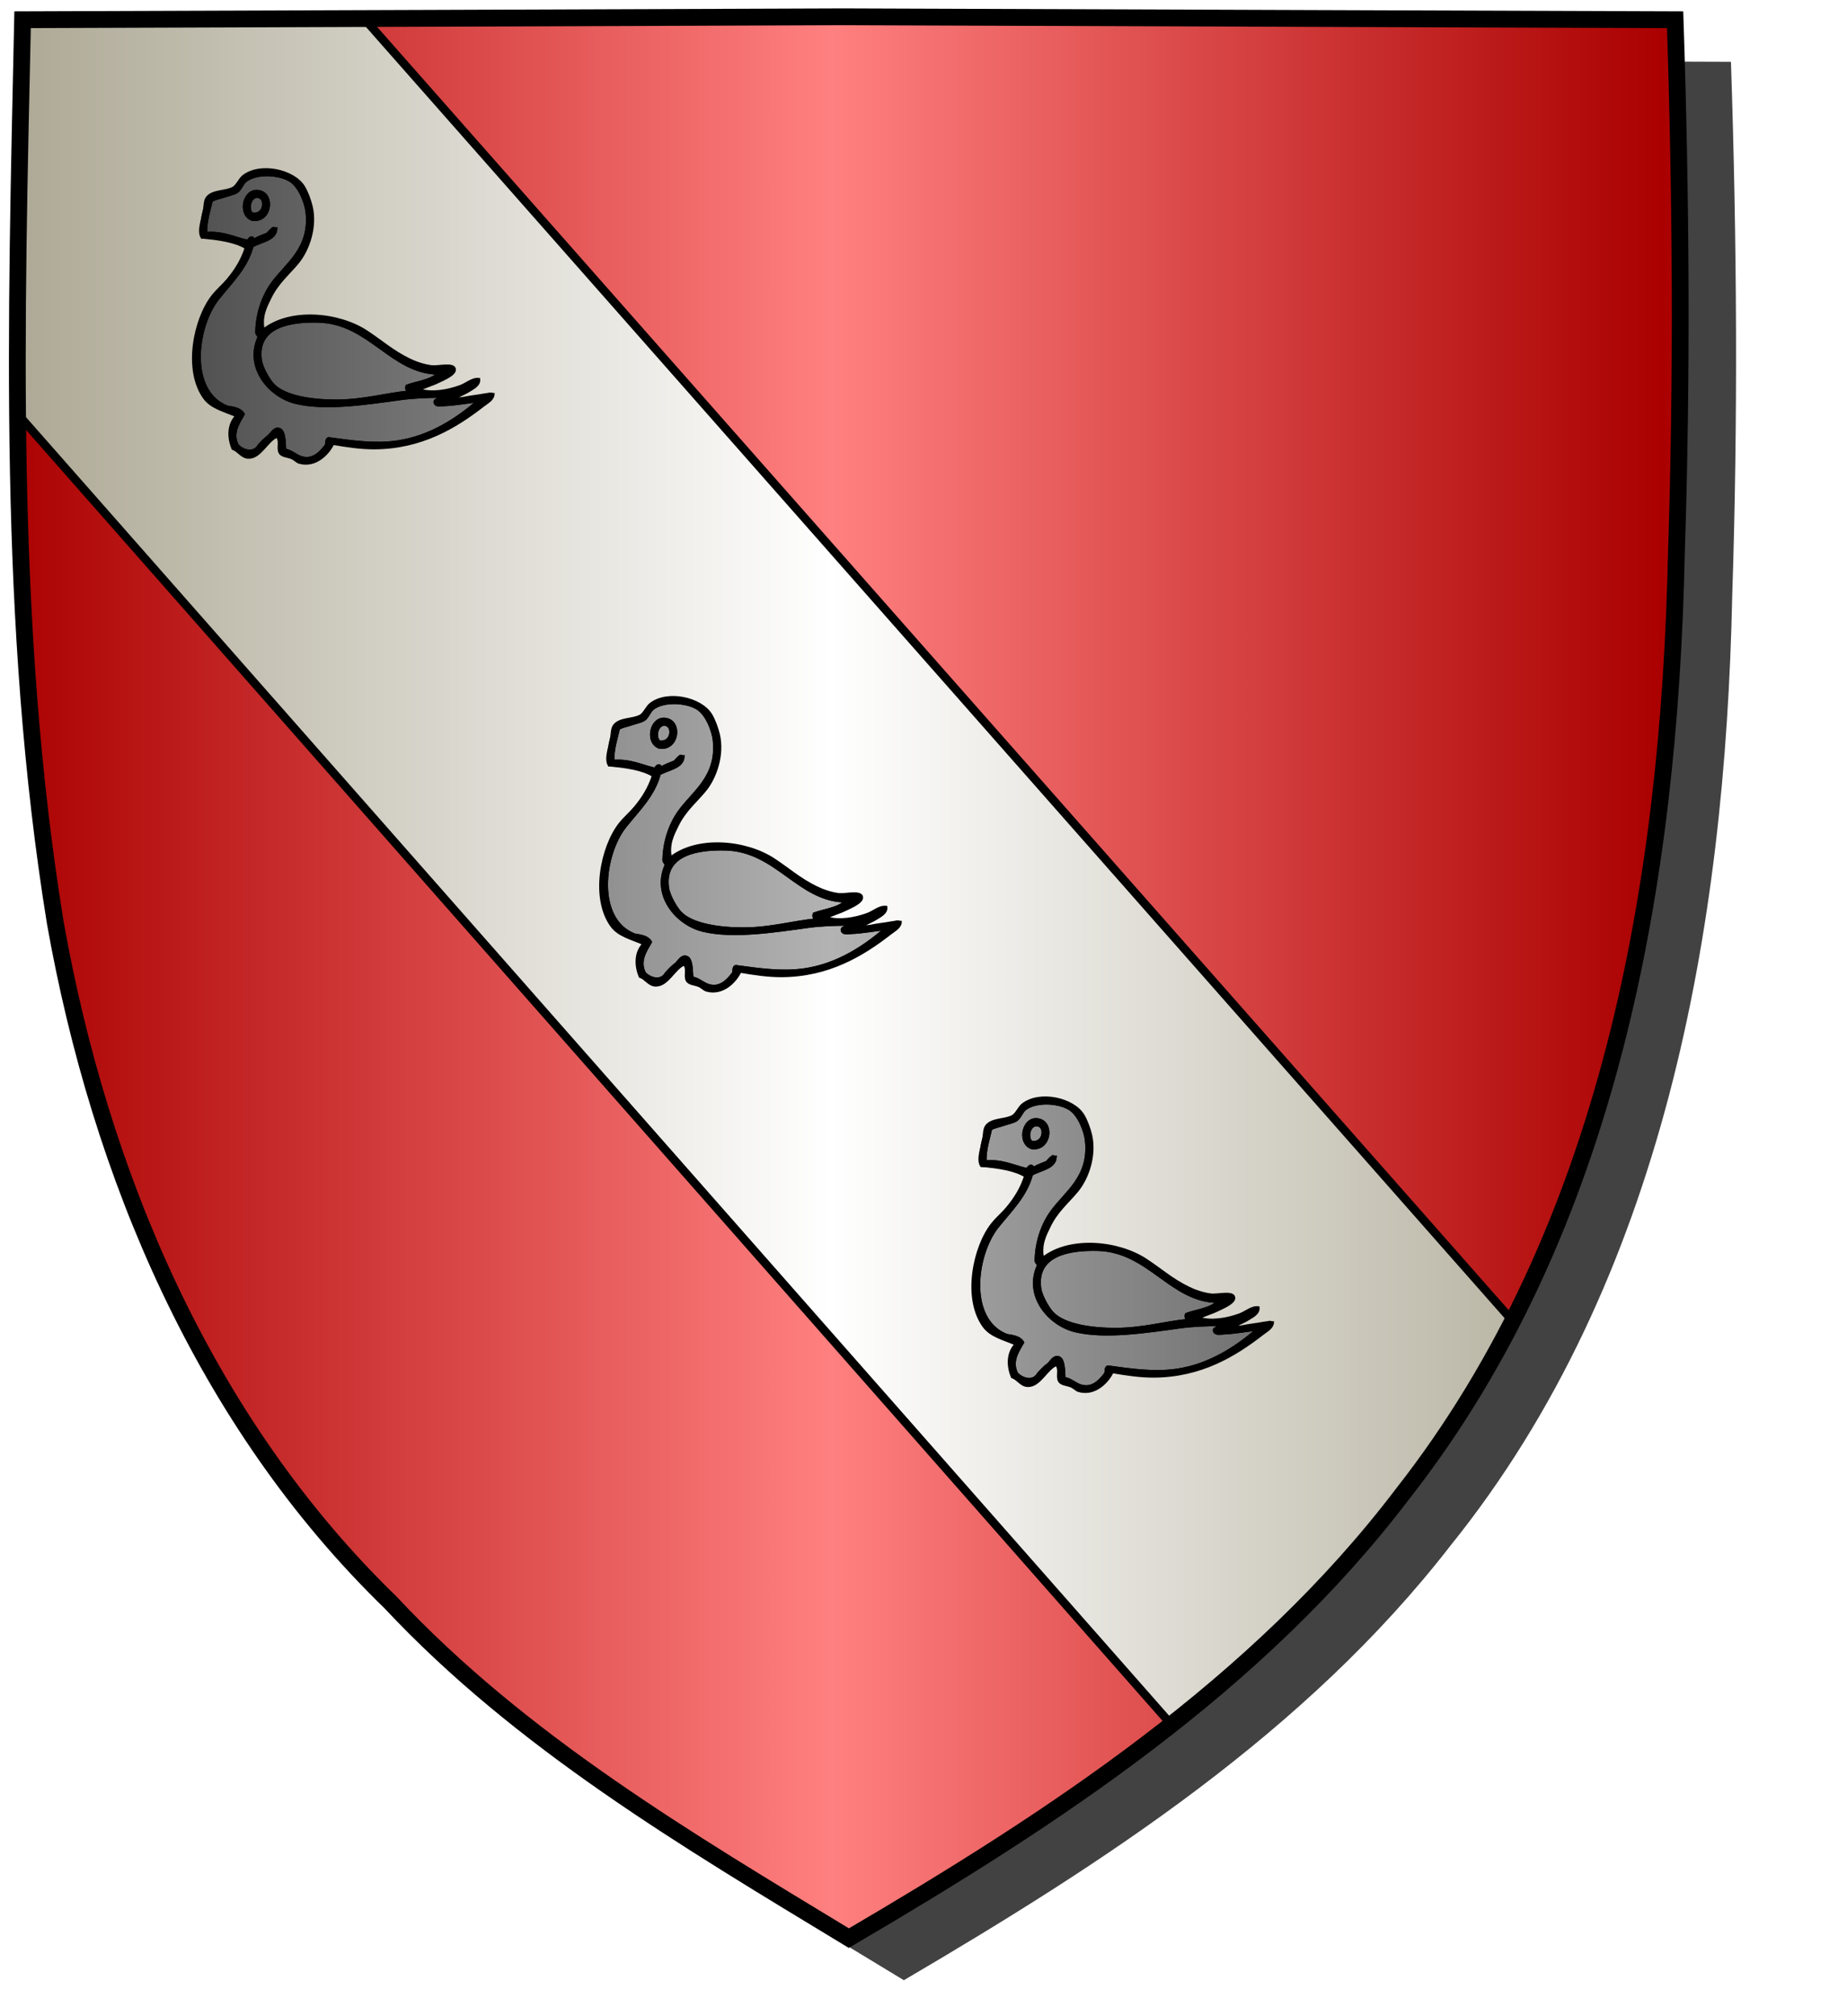 <?xml version="1.0" encoding="UTF-8" standalone="no"?><svg xmlns="http://www.w3.org/2000/svg" xmlns:cc="http://creativecommons.org/ns#" xmlns:dc="http://purl.org/dc/elements/1.1/" xmlns:inkscape="http://www.inkscape.org/namespaces/inkscape" xmlns:rdf="http://www.w3.org/1999/02/22-rdf-syntax-ns#" xmlns:sodipodi="http://sodipodi.sourceforge.net/DTD/sodipodi-0.dtd" xmlns:svg="http://www.w3.org/2000/svg" height="720" id="svg2" inkscape:export-filename="ecu_francais_ancien.svg" inkscape:export-xdpi="144" inkscape:export-ydpi="144" inkscape:output_extension="org.inkscape.output.svg.inkscape" inkscape:version="1.0.2-2 (e86c870879, 2021-01-15)" sodipodi:docname="ecu_francais_ancien.svg" sodipodi:version="0.32" version="1.0" width="660">
  <sodipodi:namedview bordercolor="#666666" borderopacity="1.0" gridtolerance="10.0" guidetolerance="10.0" height="680px" id="base" inkscape:current-layer="layer1" inkscape:cx="396.46229" inkscape:cy="478.04383" inkscape:document-rotation="0" inkscape:pageopacity="0.0" inkscape:pageshadow="2" inkscape:window-height="1009" inkscape:window-maximized="1" inkscape:window-width="1920" inkscape:window-x="-8" inkscape:window-y="-8" inkscape:zoom="0.44547727" objecttolerance="10.0" pagecolor="#ffffff" showgrid="false"/>
  
  <g id="layer5" style="display:inline"><path d="M 301.239,6.004 C 203.544,6.380 105.788,6.695 8.069,7.048 C 5.761,114.502 2.462,222.997 19.746,329.451 C 35.733,419.429 73.064,507.742 139.474,572.164 C 186.117,622.007 245.447,657.038 303.324,692.122 C 375.128,649.934 446.745,603.655 498.391,537.006 C 574.740,442.231 596.523,316.491 599.027,197.913 C 601.125,134.313 600.692,70.642 598.580,7.048 C 499.470,6.700 400.325,6.351 301.239,6.004 z" id="path856" style="display:inline;overflow:visible;visibility:visible;opacity:1;fill:#424242;fill-opacity:1;fill-rule:evenodd;stroke:none;stroke-width:1.5;stroke-linecap:round;stroke-linejoin:round;stroke-miterlimit:4;stroke-dasharray:none;stroke-dashoffset:0;stroke-opacity:1;marker:none;marker-start:none;marker-mid:none;marker-end:none;filter:url(#filter3467)" transform="matrix(1.001,0,0,1,19.356,15.028)"/></g><g id="layer3" inkscape:groupmode="layer" inkscape:label="Fond écu" style="display:inline"><path d="M 301.239,6.004 C 203.544,6.380 105.788,6.695 8.069,7.048 C 5.761,114.502 2.462,222.997 19.746,329.451 C 35.733,419.429 73.064,507.742 139.474,572.164 C 186.117,622.007 245.447,657.038 303.324,692.122 C 375.128,649.934 446.745,603.655 498.391,537.006 C 574.740,442.231 596.523,316.491 599.027,197.913 C 601.125,134.313 600.692,70.642 598.580,7.048 C 499.470,6.700 400.325,6.351 301.239,6.004 z" id="path856" style="fill:url(#linearGradientgueules);stroke:black;stroke-width:3.000"/></g>
  <g clip-path="url(#clip1)" id="layer4" inkscape:groupmode="layer" inkscape:label="Meubles" sodipodi:insensitive="true" style="fill:#ffffff"><g desc="partition" id="bande" label="partition"><path d="M 1.000,141.830 L 520.000,731.000 L 599.000,731.000 L 599.000,538.000 L 125.158,1.000 L 1.000,1.000 L 1.000,141.830 z" id="" style="fill:url(#linearGradientargent);stroke:black;stroke-width:3.000"/></g><g desc="merlette" id="merlette b" label="oiseaux"><g id=""><path d="M 95.654,83.522 C 94.082,84.123 92.525,84.739 91.111,85.497 C 90.553,86.031 90.567,84.881 89.926,84.904 C 89.093,84.994 89.016,85.838 88.346,86.089 C 83.353,84.917 79.736,82.879 73.532,83.324 C 73.475,78.480 74.775,75.269 75.507,71.671 C 76.969,70.823 78.548,70.628 80.050,70.091 C 81.466,69.583 83.413,69.245 84.593,68.510 C 85.915,67.687 86.530,65.526 87.753,64.560 C 91.424,61.662 99.267,61.873 103.554,64.362 C 107.000,66.363 109.294,72.286 109.678,75.819 C 111.101,88.933 102.303,94.244 97.234,101.298 C 93.949,105.870 91.800,112.051 91.703,118.680 C 91.728,119.511 92.469,119.627 92.493,120.458 C 87.628,131.218 96.390,141.520 105.727,143.765 C 116.318,146.312 130.689,144.117 143.256,142.382 C 147.485,141.798 152.967,141.550 157.477,141.592 C 157.803,142.698 154.772,142.506 155.502,143.962 C 155.990,145.049 157.727,144.606 158.860,144.555 C 162.979,144.368 167.182,143.552 170.908,143.172 C 163.673,149.439 153.891,156.074 141.873,157.789 C 133.780,158.943 125.620,157.713 117.381,156.604 C 116.578,156.855 116.779,158.108 116.591,158.974 C 114.538,161.728 111.681,164.731 107.505,163.319 C 105.476,162.633 103.801,160.867 101.777,160.751 C 101.581,158.150 101.750,153.660 99.604,153.246 C 97.709,152.880 96.928,155.365 95.456,156.209 C 94.386,157.114 93.399,158.101 92.493,159.171 C 90.709,162.245 86.767,161.128 84.790,158.974 C 82.553,154.445 85.449,150.641 86.963,147.913 C 86.006,146.104 83.623,145.722 81.235,145.345 C 67.056,139.851 69.949,116.579 77.877,106.631 C 82.566,100.748 88.110,95.516 90.123,87.867 C 93.119,86.111 98.387,85.612 98.617,81.744 C 98.141,81.825 98.187,81.383 97.629,81.547 C 96.888,82.122 96.230,82.781 95.654,83.522 M 93.086,68.510 C 87.329,66.696 84.945,76.447 90.123,78.386 C 96.516,79.301 97.980,70.053 93.086,68.510 z" id="" style="fill:url(#linearGradientsable);stroke:black;stroke-width:1.000"/><path d="M 90.123,76.411 C 88.152,74.923 89.195,69.501 92.493,70.288 C 95.316,70.962 94.672,77.098 90.123,76.411 z" id="" style="fill:url(#linearGradientsable);stroke:black;stroke-width:1.000"/><path d="M 156.687,133.296 C 154.524,135.964 148.575,136.614 145.428,137.839 C 144.944,138.967 145.854,139.363 145.626,140.012 C 137.494,140.863 129.792,143.127 120.344,143.172 C 111.825,143.214 101.828,141.839 97.629,137.444 C 96.027,135.768 93.481,131.426 93.086,128.556 C 91.391,116.241 104.158,114.464 113.825,114.730 C 132.121,115.232 139.861,133.111 156.687,133.296 z" id="" style="fill:url(#linearGradientsable);stroke:black;stroke-width:1.000"/><path d="M 94.074,117.890 C 103.709,110.209 121.075,111.913 131.010,118.483 C 136.610,122.186 140.060,125.393 146.021,128.358 C 148.358,129.521 151.423,130.597 154.317,130.926 C 156.558,131.182 162.183,129.651 162.415,131.914 C 162.602,133.735 158.136,135.545 156.687,136.259 C 154.080,137.545 151.397,138.162 149.774,139.222 C 154.378,140.666 159.996,139.611 164.390,138.037 C 166.762,137.188 168.773,135.179 171.106,135.469 C 171.293,137.576 168.916,138.627 167.353,139.617 C 165.637,140.703 163.527,141.325 162.217,142.580 C 164.379,142.645 166.807,141.869 169.328,141.592 C 171.895,141.310 174.344,140.583 176.241,140.802 C 176.120,142.650 174.016,143.715 172.686,144.752 C 162.852,152.422 150.572,159.899 133.775,159.961 C 128.827,159.980 123.910,159.218 118.961,158.381 C 117.296,161.986 112.628,166.772 106.912,165.097 C 106.149,164.873 105.255,163.903 104.345,163.517 C 102.703,162.820 100.630,162.873 99.999,161.542 C 99.174,159.799 100.464,157.401 99.012,155.813 C 95.438,157.104 93.058,163.475 88.741,163.319 C 86.365,163.233 85.330,160.954 83.210,160.159 C 81.416,155.846 81.778,151.278 84.593,148.505 C 80.218,146.616 75.653,145.583 73.137,142.185 C 65.759,132.222 69.572,113.834 76.099,105.644 C 77.724,103.606 79.797,101.884 81.432,99.916 C 84.173,96.618 86.430,93.139 87.951,88.460 C 84.133,86.122 78.345,85.257 72.149,84.707 C 70.795,82.346 72.478,78.206 72.939,75.621 C 73.320,73.486 73.130,71.667 74.124,70.486 C 76.184,68.037 80.712,68.652 83.408,67.128 C 84.731,66.379 85.729,63.944 86.963,62.980 C 93.047,58.228 104.939,60.952 108.492,66.733 C 109.646,68.609 110.739,71.600 111.258,73.843 C 112.918,81.024 110.196,89.147 106.320,93.793 C 102.728,98.097 99.062,101.018 96.444,106.434 C 94.941,109.544 93.124,112.870 94.074,117.890 M 96.246,106.236 C 97.098,104.530 98.122,102.927 99.209,101.496 C 101.431,98.572 104.360,96.160 106.517,93.398 C 111.848,86.572 113.064,74.492 108.295,66.733 C 104.838,61.109 93.010,58.454 86.963,63.177 C 85.694,64.168 84.815,66.553 83.408,67.325 C 82.099,68.043 80.098,68.223 78.667,68.708 C 77.153,69.221 75.711,69.624 74.322,70.486 C 73.148,74.453 71.226,80.367 72.347,84.707 C 78.663,84.909 84.149,85.940 88.148,88.460 C 86.627,93.141 84.368,96.622 81.630,99.916 C 79.992,101.886 77.924,103.603 76.297,105.644 C 69.770,113.834 65.955,132.221 73.334,142.185 C 75.857,145.592 80.633,146.387 84.790,148.505 C 81.975,151.278 81.614,155.846 83.408,160.159 C 85.558,160.854 86.412,163.037 88.741,163.122 C 93.054,163.278 95.448,156.901 99.012,155.616 C 100.290,156.708 99.797,159.571 100.197,161.542 C 101.106,162.850 102.892,162.702 104.345,163.319 C 105.256,163.706 106.034,164.642 106.912,164.899 C 112.906,166.656 116.602,162.146 118.961,158.184 C 123.909,159.020 128.832,159.782 133.775,159.764 C 149.957,159.704 162.086,152.542 171.896,145.147 C 173.381,144.028 175.680,142.561 176.044,141.000 C 175.184,140.229 174.119,141.154 173.081,141.395 C 169.300,142.271 164.876,142.434 162.020,142.580 C 163.199,141.164 165.458,140.665 167.155,139.617 C 168.724,138.649 170.892,137.512 170.908,135.667 C 168.690,135.471 166.744,137.391 164.390,138.234 C 159.943,139.827 153.994,141.024 149.576,139.222 C 152.159,137.576 155.282,136.929 158.267,135.272 C 159.520,134.576 162.579,133.194 162.217,131.716 C 161.841,130.178 156.203,131.339 154.317,131.124 C 151.397,130.791 148.347,129.713 146.021,128.556 C 140.062,125.592 136.613,122.386 131.010,118.680 C 121.075,112.111 103.723,110.407 94.074,118.088 C 92.800,113.266 94.685,109.367 96.246,106.236 z" id="" style="fill:#000000;stroke:black;stroke-width:1.000"/><path d="M 95.654,83.522 C 96.230,82.781 96.888,82.122 97.629,81.547 C 97.053,82.288 96.395,82.946 95.654,83.522 z" id="" style="fill:#000000;stroke:black;stroke-width:1.000"/><path d="M 92.493,159.171 C 93.399,158.101 94.386,157.114 95.456,156.209 C 94.551,157.279 93.563,158.266 92.493,159.171 z" id="" style="fill:#000000;stroke:black;stroke-width:1.000"/><path d="M 90.123,78.386 C 84.945,76.447 87.329,66.696 93.086,68.510 C 97.980,70.053 96.516,79.301 90.123,78.386 M 92.493,70.288 C 89.195,69.501 88.152,74.923 90.123,76.411 C 94.672,77.098 95.316,70.962 92.493,70.288 z" id="" style="fill:#000000;stroke:black;stroke-width:1.000"/><path d="M 94.074,118.088 C 103.723,110.407 121.075,112.111 131.010,118.680 C 136.613,122.386 140.062,125.592 146.021,128.556 C 148.347,129.713 151.397,130.791 154.317,131.124 C 156.203,131.339 161.841,130.178 162.217,131.716 C 162.579,133.194 159.520,134.576 158.267,135.272 C 155.282,136.929 152.159,137.576 149.576,139.222 C 153.994,141.024 159.943,139.827 164.390,138.234 C 166.744,137.391 168.690,135.471 170.908,135.667 C 170.892,137.512 168.724,138.649 167.155,139.617 C 165.458,140.665 163.199,141.164 162.020,142.580 C 164.876,142.434 169.300,142.271 173.081,141.395 C 174.119,141.154 175.184,140.229 176.044,141.000 C 175.680,142.561 173.381,144.028 171.896,145.147 C 162.086,152.542 149.957,159.704 133.775,159.764 C 128.832,159.782 123.909,159.020 118.961,158.184 C 116.602,162.146 112.906,166.656 106.912,164.899 C 106.034,164.642 105.256,163.706 104.345,163.319 C 102.892,162.702 101.106,162.850 100.197,161.542 C 99.797,159.571 100.290,156.708 99.012,155.616 C 95.448,156.901 93.054,163.278 88.741,163.122 C 86.412,163.037 85.558,160.854 83.408,160.159 C 81.614,155.846 81.975,151.278 84.790,148.505 C 80.633,146.387 75.857,145.592 73.334,142.185 C 65.955,132.221 69.770,113.834 76.297,105.644 C 77.924,103.603 79.992,101.886 81.630,99.916 C 84.368,96.622 86.627,93.141 88.148,88.460 C 84.149,85.940 78.663,84.909 72.347,84.707 C 71.226,80.367 73.148,74.453 74.322,70.486 C 75.711,69.624 77.153,69.221 78.667,68.708 C 80.098,68.223 82.099,68.043 83.408,67.325 C 84.815,66.553 85.694,64.168 86.963,63.177 C 93.010,58.454 104.838,61.109 108.295,66.733 C 113.064,74.492 111.848,86.572 106.517,93.398 C 104.360,96.160 101.431,98.572 99.209,101.496 C 98.122,102.927 97.098,104.530 96.246,106.236 C 94.685,109.367 92.800,113.266 94.074,118.088 M 95.456,156.209 C 96.928,155.365 97.709,152.880 99.604,153.246 C 101.750,153.660 101.581,158.150 101.777,160.751 C 103.801,160.867 105.476,162.633 107.505,163.319 C 111.681,164.731 114.538,161.728 116.591,158.974 C 116.779,158.108 116.578,156.855 117.381,156.604 C 125.620,157.713 133.780,158.943 141.873,157.789 C 153.891,156.074 163.673,149.439 170.908,143.172 C 167.182,143.552 162.979,144.368 158.860,144.555 C 157.727,144.606 155.990,145.049 155.502,143.962 C 154.772,142.506 157.803,142.698 157.477,141.592 C 152.967,141.550 147.485,141.798 143.256,142.382 C 130.689,144.117 116.318,146.312 105.727,143.765 C 96.390,141.520 87.628,131.218 92.493,120.458 C 92.469,119.627 91.728,119.511 91.703,118.680 C 91.800,112.051 93.949,105.870 97.234,101.298 C 102.303,94.244 111.101,88.933 109.678,75.819 C 109.294,72.286 107.000,66.363 103.554,64.362 C 99.267,61.873 91.424,61.662 87.753,64.560 C 86.530,65.526 85.915,67.687 84.593,68.510 C 83.413,69.245 81.466,69.583 80.050,70.091 C 78.548,70.628 76.969,70.823 75.507,71.671 C 74.775,75.269 73.475,78.480 73.532,83.324 C 79.736,82.879 83.353,84.917 88.346,86.089 C 89.016,85.838 89.093,84.994 89.926,84.904 C 90.567,84.881 90.553,86.031 91.111,85.497 C 92.525,84.739 94.082,84.123 95.654,83.522 C 96.395,82.946 97.053,82.288 97.629,81.547 C 98.187,81.383 98.141,81.825 98.617,81.744 C 98.387,85.612 93.119,86.111 90.123,87.867 C 88.110,95.516 82.566,100.748 77.877,106.631 C 69.949,116.579 67.056,139.851 81.235,145.345 C 83.623,145.722 86.006,146.104 86.963,147.913 C 85.449,150.641 82.553,154.445 84.790,158.974 C 86.767,161.128 90.709,162.245 92.493,159.171 C 93.563,158.266 94.551,157.279 95.456,156.209 M 113.825,114.730 C 104.158,114.464 91.391,116.241 93.086,128.556 C 93.481,131.426 96.027,135.768 97.629,137.444 C 101.828,141.839 111.825,143.214 120.344,143.172 C 129.792,143.127 137.494,140.863 145.626,140.012 C 145.854,139.363 144.944,138.967 145.428,137.839 C 148.575,136.614 154.524,135.964 156.687,133.296 C 139.861,133.111 132.121,115.232 113.825,114.730 z" id="" style="fill:#000000;stroke:black;stroke-width:1.000"/></g></g><g desc="merlette" id="merlette b" label="oiseaux"><g id=""><path d="M 241.154,272.022 C 239.582,272.623 238.025,273.239 236.611,273.997 C 236.053,274.531 236.067,273.380 235.426,273.404 C 234.593,273.494 234.516,274.338 233.846,274.589 C 228.853,273.417 225.236,271.379 219.032,271.824 C 218.975,266.980 220.275,263.769 221.007,260.171 C 222.469,259.323 224.048,259.128 225.550,258.591 C 226.966,258.083 228.913,257.745 230.093,257.010 C 231.415,256.187 232.030,254.026 233.253,253.060 C 236.924,250.162 244.767,250.373 249.054,252.862 C 252.500,254.863 254.794,260.786 255.178,264.319 C 256.601,277.433 247.803,282.744 242.734,289.798 C 239.449,294.370 237.300,300.551 237.203,307.180 C 237.228,308.011 237.969,308.127 237.993,308.958 C 233.128,319.718 241.890,330.020 251.227,332.265 C 261.818,334.812 276.189,332.617 288.756,330.882 C 292.985,330.298 298.467,330.050 302.977,330.092 C 303.303,331.198 300.272,331.006 301.002,332.462 C 301.490,333.549 303.227,333.106 304.360,333.055 C 308.479,332.868 312.682,332.052 316.408,331.672 C 309.173,337.939 299.391,344.574 287.373,346.289 C 279.280,347.443 271.120,346.213 262.881,345.104 C 262.078,345.355 262.279,346.608 262.091,347.474 C 260.038,350.228 257.181,353.231 253.005,351.819 C 250.976,351.133 249.301,349.367 247.277,349.251 C 247.080,346.650 247.250,342.160 245.104,341.746 C 243.209,341.380 242.428,343.865 240.956,344.709 C 239.886,345.614 238.899,346.601 237.993,347.671 C 236.209,350.745 232.267,349.628 230.290,347.474 C 228.053,342.945 230.949,339.141 232.463,336.413 C 231.506,334.604 229.123,334.222 226.735,333.845 C 212.556,328.351 215.449,305.079 223.377,295.131 C 228.066,289.248 233.610,284.016 235.623,276.367 C 238.619,274.611 243.887,274.112 244.117,270.244 C 243.641,270.325 243.687,269.883 243.129,270.047 C 242.388,270.622 241.730,271.281 241.154,272.022 M 238.586,257.010 C 232.829,255.196 230.445,264.947 235.623,266.886 C 242.016,267.801 243.480,258.553 238.586,257.010 z" id="" style="fill:url(#linearGradientsable);stroke:black;stroke-width:1.000"/><path d="M 235.623,264.911 C 233.652,263.423 234.695,258.001 237.993,258.788 C 240.816,259.462 240.172,265.598 235.623,264.911 z" id="" style="fill:url(#linearGradientsable);stroke:black;stroke-width:1.000"/><path d="M 302.187,321.796 C 300.024,324.464 294.075,325.114 290.928,326.339 C 290.444,327.467 291.354,327.863 291.126,328.512 C 282.994,329.363 275.292,331.627 265.844,331.672 C 257.325,331.714 247.328,330.339 243.129,325.944 C 241.527,324.268 238.981,319.926 238.586,317.056 C 236.891,304.741 249.658,302.964 259.325,303.230 C 277.621,303.732 285.361,321.611 302.187,321.796 z" id="" style="fill:url(#linearGradientsable);stroke:black;stroke-width:1.000"/><path d="M 239.574,306.390 C 249.209,298.709 266.575,300.413 276.510,306.983 C 282.110,310.686 285.560,313.893 291.521,316.858 C 293.858,318.021 296.923,319.097 299.817,319.426 C 302.058,319.682 307.683,318.151 307.915,320.414 C 308.102,322.235 303.636,324.045 302.187,324.759 C 299.580,326.045 296.897,326.662 295.274,327.722 C 299.878,329.166 305.496,328.111 309.890,326.537 C 312.262,325.688 314.273,323.679 316.606,323.969 C 316.793,326.076 314.416,327.127 312.853,328.117 C 311.137,329.203 309.027,329.825 307.717,331.080 C 309.879,331.145 312.307,330.369 314.828,330.092 C 317.395,329.810 319.844,329.083 321.741,329.302 C 321.620,331.150 319.516,332.215 318.186,333.252 C 308.352,340.922 296.072,348.399 279.275,348.461 C 274.327,348.480 269.410,347.718 264.461,346.881 C 262.796,350.486 258.128,355.272 252.412,353.597 C 251.649,353.373 250.755,352.403 249.845,352.017 C 248.203,351.320 246.130,351.373 245.499,350.042 C 244.674,348.299 245.964,345.901 244.512,344.313 C 240.938,345.604 238.558,351.975 234.241,351.819 C 231.865,351.733 230.830,349.454 228.710,348.659 C 226.916,344.346 227.278,339.778 230.093,337.005 C 225.718,335.116 221.153,334.083 218.637,330.685 C 211.259,320.722 215.072,302.334 221.599,294.144 C 223.224,292.106 225.297,290.384 226.932,288.416 C 229.673,285.118 231.930,281.639 233.451,276.960 C 229.633,274.622 223.845,273.757 217.649,273.207 C 216.295,270.846 217.978,266.706 218.439,264.121 C 218.820,261.986 218.630,260.167 219.624,258.986 C 221.684,256.537 226.212,257.152 228.908,255.628 C 230.231,254.879 231.229,252.444 232.463,251.480 C 238.547,246.728 250.439,249.452 253.992,255.233 C 255.146,257.109 256.239,260.100 256.758,262.343 C 258.418,269.524 255.696,277.647 251.820,282.293 C 248.228,286.597 244.562,289.518 241.944,294.934 C 240.441,298.044 238.624,301.370 239.574,306.390 M 241.746,294.736 C 242.598,293.030 243.622,291.427 244.709,289.996 C 246.931,287.072 249.860,284.660 252.017,281.898 C 257.348,275.072 258.564,262.992 253.795,255.233 C 250.338,249.609 238.510,246.954 232.463,251.677 C 231.194,252.668 230.315,255.053 228.908,255.825 C 227.599,256.543 225.598,256.724 224.167,257.208 C 222.653,257.721 221.211,258.124 219.822,258.986 C 218.648,262.953 216.726,268.867 217.847,273.207 C 224.163,273.409 229.649,274.440 233.648,276.960 C 232.127,281.641 229.868,285.122 227.130,288.416 C 225.492,290.386 223.424,292.103 221.797,294.144 C 215.270,302.334 211.455,320.721 218.834,330.685 C 221.357,334.092 226.133,334.887 230.290,337.005 C 227.475,339.778 227.114,344.346 228.908,348.659 C 231.058,349.354 231.912,351.537 234.241,351.622 C 238.554,351.778 240.948,345.401 244.512,344.116 C 245.790,345.208 245.297,348.070 245.697,350.042 C 246.606,351.350 248.392,351.202 249.845,351.819 C 250.756,352.206 251.534,353.142 252.412,353.399 C 258.406,355.156 262.102,350.646 264.461,346.684 C 269.409,347.520 274.332,348.282 279.275,348.264 C 295.457,348.204 307.586,341.042 317.396,333.647 C 318.881,332.528 321.180,331.061 321.544,329.500 C 320.684,328.729 319.619,329.654 318.581,329.895 C 314.800,330.771 310.376,330.934 307.520,331.080 C 308.699,329.664 310.958,329.165 312.655,328.117 C 314.224,327.148 316.392,326.012 316.408,324.167 C 314.190,323.971 312.244,325.891 309.890,326.734 C 305.443,328.327 299.494,329.524 295.076,327.722 C 297.659,326.076 300.782,325.429 303.767,323.772 C 305.020,323.076 308.079,321.694 307.717,320.216 C 307.341,318.678 301.703,319.839 299.817,319.624 C 296.897,319.291 293.847,318.213 291.521,317.056 C 285.562,314.092 282.113,310.886 276.510,307.180 C 266.575,300.611 249.223,298.907 239.574,306.588 C 238.300,301.766 240.185,297.867 241.746,294.736 z" id="" style="fill:#000000;stroke:black;stroke-width:1.000"/><path d="M 241.154,272.022 C 241.730,271.281 242.388,270.622 243.129,270.047 C 242.553,270.788 241.895,271.446 241.154,272.022 z" id="" style="fill:#000000;stroke:black;stroke-width:1.000"/><path d="M 237.993,347.671 C 238.899,346.601 239.886,345.614 240.956,344.709 C 240.051,345.779 239.063,346.766 237.993,347.671 z" id="" style="fill:#000000;stroke:black;stroke-width:1.000"/><path d="M 235.623,266.886 C 230.445,264.947 232.829,255.196 238.586,257.010 C 243.480,258.553 242.016,267.801 235.623,266.886 M 237.993,258.788 C 234.695,258.001 233.652,263.423 235.623,264.911 C 240.172,265.598 240.816,259.462 237.993,258.788 z" id="" style="fill:#000000;stroke:black;stroke-width:1.000"/><path d="M 239.574,306.588 C 249.223,298.907 266.575,300.611 276.510,307.180 C 282.113,310.886 285.562,314.092 291.521,317.056 C 293.847,318.213 296.897,319.291 299.817,319.624 C 301.703,319.839 307.341,318.678 307.717,320.216 C 308.079,321.694 305.020,323.076 303.767,323.772 C 300.782,325.429 297.659,326.076 295.076,327.722 C 299.494,329.524 305.443,328.327 309.890,326.734 C 312.244,325.891 314.190,323.971 316.408,324.167 C 316.392,326.012 314.224,327.148 312.655,328.117 C 310.958,329.165 308.699,329.664 307.520,331.080 C 310.376,330.934 314.800,330.771 318.581,329.895 C 319.619,329.654 320.684,328.729 321.544,329.500 C 321.180,331.061 318.881,332.528 317.396,333.647 C 307.586,341.042 295.457,348.204 279.275,348.264 C 274.332,348.282 269.409,347.520 264.461,346.684 C 262.102,350.646 258.406,355.156 252.412,353.399 C 251.534,353.142 250.756,352.206 249.845,351.819 C 248.392,351.202 246.606,351.350 245.697,350.042 C 245.297,348.070 245.790,345.208 244.512,344.116 C 240.948,345.401 238.554,351.778 234.241,351.622 C 231.912,351.537 231.058,349.354 228.908,348.659 C 227.114,344.346 227.475,339.778 230.290,337.005 C 226.133,334.887 221.357,334.092 218.834,330.685 C 211.455,320.721 215.270,302.334 221.797,294.144 C 223.424,292.103 225.492,290.386 227.130,288.416 C 229.868,285.122 232.127,281.641 233.648,276.960 C 229.649,274.440 224.163,273.409 217.847,273.207 C 216.726,268.867 218.648,262.953 219.822,258.986 C 221.211,258.124 222.653,257.721 224.167,257.208 C 225.598,256.724 227.599,256.543 228.908,255.825 C 230.315,255.053 231.194,252.668 232.463,251.677 C 238.510,246.954 250.338,249.609 253.795,255.233 C 258.564,262.992 257.348,275.072 252.017,281.898 C 249.860,284.660 246.931,287.072 244.709,289.996 C 243.622,291.427 242.598,293.030 241.746,294.736 C 240.185,297.867 238.300,301.766 239.574,306.588 M 240.956,344.709 C 242.428,343.865 243.209,341.380 245.104,341.746 C 247.250,342.160 247.080,346.650 247.277,349.251 C 249.301,349.367 250.976,351.133 253.005,351.819 C 257.181,353.231 260.038,350.228 262.091,347.474 C 262.279,346.608 262.078,345.355 262.881,345.104 C 271.120,346.213 279.280,347.443 287.373,346.289 C 299.391,344.574 309.173,337.939 316.408,331.672 C 312.682,332.052 308.479,332.868 304.360,333.055 C 303.227,333.106 301.490,333.549 301.002,332.462 C 300.272,331.006 303.303,331.198 302.977,330.092 C 298.467,330.050 292.985,330.298 288.756,330.882 C 276.189,332.617 261.818,334.812 251.227,332.265 C 241.890,330.020 233.128,319.718 237.993,308.958 C 237.969,308.127 237.228,308.011 237.203,307.180 C 237.300,300.551 239.449,294.370 242.734,289.798 C 247.803,282.744 256.601,277.433 255.178,264.319 C 254.794,260.786 252.500,254.863 249.054,252.862 C 244.767,250.373 236.924,250.162 233.253,253.060 C 232.030,254.026 231.415,256.187 230.093,257.010 C 228.913,257.745 226.966,258.083 225.550,258.591 C 224.048,259.128 222.469,259.323 221.007,260.171 C 220.275,263.769 218.975,266.980 219.032,271.824 C 225.236,271.379 228.853,273.417 233.846,274.589 C 234.516,274.338 234.593,273.494 235.426,273.404 C 236.067,273.380 236.053,274.531 236.611,273.997 C 238.025,273.239 239.582,272.623 241.154,272.022 C 241.895,271.446 242.553,270.788 243.129,270.047 C 243.687,269.883 243.641,270.325 244.117,270.244 C 243.887,274.112 238.619,274.611 235.623,276.367 C 233.610,284.016 228.066,289.248 223.377,295.131 C 215.449,305.079 212.556,328.351 226.735,333.845 C 229.123,334.222 231.506,334.604 232.463,336.413 C 230.949,339.141 228.053,342.945 230.290,347.474 C 232.267,349.628 236.209,350.745 237.993,347.671 C 239.063,346.766 240.051,345.779 240.956,344.709 M 259.325,303.230 C 249.658,302.964 236.891,304.741 238.586,317.056 C 238.981,319.926 241.527,324.268 243.129,325.944 C 247.328,330.339 257.325,331.714 265.844,331.672 C 275.292,331.627 282.994,329.363 291.126,328.512 C 291.354,327.863 290.444,327.467 290.928,326.339 C 294.075,325.114 300.024,324.464 302.187,321.796 C 285.361,321.611 277.621,303.732 259.325,303.230 z" id="" style="fill:#000000;stroke:black;stroke-width:1.000"/></g></g><g desc="merlette" id="merlette b" label="oiseaux"><g id=""><path d="M 374.154,415.022 C 372.582,415.623 371.025,416.239 369.611,416.997 C 369.053,417.531 369.067,416.380 368.426,416.404 C 367.593,416.494 367.516,417.338 366.846,417.589 C 361.853,416.417 358.236,414.379 352.032,414.824 C 351.975,409.980 353.275,406.769 354.007,403.171 C 355.469,402.323 357.048,402.128 358.550,401.591 C 359.966,401.083 361.913,400.745 363.093,400.010 C 364.415,399.187 365.030,397.026 366.253,396.060 C 369.924,393.162 377.767,393.373 382.054,395.862 C 385.500,397.863 387.794,403.786 388.178,407.319 C 389.601,420.433 380.803,425.744 375.734,432.798 C 372.449,437.370 370.300,443.551 370.203,450.180 C 370.228,451.011 370.969,451.127 370.993,451.958 C 366.128,462.718 374.890,473.020 384.227,475.265 C 394.818,477.812 409.189,475.617 421.756,473.882 C 425.985,473.298 431.467,473.050 435.977,473.092 C 436.303,474.198 433.272,474.006 434.002,475.462 C 434.490,476.549 436.227,476.106 437.360,476.055 C 441.479,475.868 445.682,475.052 449.408,474.672 C 442.173,480.939 432.391,487.574 420.373,489.289 C 412.280,490.443 404.120,489.213 395.881,488.104 C 395.078,488.355 395.279,489.608 395.091,490.474 C 393.038,493.228 390.181,496.231 386.005,494.819 C 383.976,494.133 382.301,492.367 380.277,492.251 C 380.081,489.650 380.250,485.160 378.104,484.746 C 376.209,484.380 375.428,486.865 373.956,487.709 C 372.886,488.614 371.899,489.601 370.993,490.671 C 369.209,493.745 365.267,492.628 363.290,490.474 C 361.053,485.945 363.949,482.141 365.463,479.413 C 364.506,477.604 362.123,477.222 359.735,476.845 C 345.556,471.351 348.449,448.079 356.377,438.131 C 361.066,432.248 366.610,427.016 368.623,419.367 C 371.619,417.611 376.887,417.112 377.117,413.244 C 376.641,413.325 376.687,412.883 376.129,413.047 C 375.388,413.622 374.730,414.281 374.154,415.022 M 371.586,400.010 C 365.829,398.196 363.445,407.947 368.623,409.886 C 375.016,410.801 376.480,401.553 371.586,400.010 z" id="" style="fill:url(#linearGradientsable);stroke:black;stroke-width:1.000"/><path d="M 368.623,407.911 C 366.652,406.423 367.695,401.001 370.993,401.788 C 373.816,402.462 373.172,408.598 368.623,407.911 z" id="" style="fill:url(#linearGradientsable);stroke:black;stroke-width:1.000"/><path d="M 435.187,464.796 C 433.024,467.464 427.075,468.114 423.928,469.339 C 423.444,470.467 424.354,470.863 424.126,471.512 C 415.994,472.363 408.292,474.627 398.844,474.672 C 390.325,474.714 380.328,473.339 376.129,468.944 C 374.527,467.268 371.981,462.926 371.586,460.056 C 369.891,447.741 382.658,445.964 392.325,446.230 C 410.621,446.732 418.361,464.611 435.187,464.796 z" id="" style="fill:url(#linearGradientsable);stroke:black;stroke-width:1.000"/><path d="M 372.574,449.390 C 382.209,441.709 399.575,443.413 409.510,449.983 C 415.110,453.686 418.560,456.893 424.521,459.858 C 426.858,461.021 429.923,462.097 432.817,462.426 C 435.058,462.682 440.683,461.151 440.915,463.414 C 441.102,465.235 436.636,467.045 435.187,467.759 C 432.580,469.045 429.897,469.662 428.274,470.722 C 432.878,472.166 438.496,471.111 442.890,469.537 C 445.262,468.688 447.273,466.679 449.606,466.969 C 449.793,469.076 447.416,470.127 445.853,471.117 C 444.137,472.203 442.027,472.825 440.717,474.080 C 442.879,474.145 445.307,473.369 447.828,473.092 C 450.395,472.810 452.844,472.083 454.741,472.302 C 454.620,474.150 452.516,475.215 451.186,476.252 C 441.352,483.922 429.072,491.399 412.275,491.461 C 407.327,491.480 402.410,490.718 397.461,489.881 C 395.796,493.486 391.128,498.272 385.412,496.597 C 384.649,496.373 383.755,495.403 382.845,495.017 C 381.203,494.320 379.130,494.373 378.499,493.042 C 377.674,491.299 378.964,488.901 377.512,487.313 C 373.938,488.604 371.558,494.975 367.241,494.819 C 364.865,494.733 363.830,492.454 361.710,491.659 C 359.916,487.346 360.278,482.778 363.093,480.005 C 358.718,478.116 354.153,477.083 351.637,473.685 C 344.259,463.722 348.072,445.334 354.599,437.144 C 356.224,435.106 358.297,433.384 359.932,431.416 C 362.673,428.118 364.930,424.639 366.451,419.960 C 362.633,417.622 356.845,416.757 350.649,416.207 C 349.295,413.846 350.978,409.706 351.439,407.121 C 351.820,404.986 351.630,403.167 352.624,401.986 C 354.684,399.537 359.212,400.152 361.908,398.628 C 363.231,397.879 364.229,395.444 365.463,394.480 C 371.547,389.728 383.439,392.452 386.992,398.233 C 388.146,400.109 389.239,403.100 389.758,405.343 C 391.418,412.524 388.696,420.647 384.820,425.293 C 381.228,429.597 377.562,432.518 374.944,437.934 C 373.441,441.044 371.624,444.370 372.574,449.390 M 374.746,437.736 C 375.598,436.030 376.622,434.427 377.709,432.996 C 379.931,430.072 382.860,427.660 385.017,424.898 C 390.348,418.072 391.564,405.992 386.795,398.233 C 383.338,392.609 371.510,389.954 365.463,394.677 C 364.194,395.668 363.315,398.053 361.908,398.825 C 360.599,399.543 358.598,399.724 357.167,400.208 C 355.653,400.721 354.211,401.124 352.822,401.986 C 351.648,405.953 349.726,411.867 350.847,416.207 C 357.163,416.409 362.649,417.440 366.648,419.960 C 365.127,424.641 362.868,428.122 360.130,431.416 C 358.492,433.386 356.424,435.103 354.797,437.144 C 348.270,445.334 344.456,463.721 351.834,473.685 C 354.357,477.092 359.133,477.887 363.290,480.005 C 360.475,482.778 360.114,487.346 361.908,491.659 C 364.058,492.354 364.912,494.537 367.241,494.622 C 371.554,494.778 373.948,488.401 377.512,487.116 C 378.790,488.208 378.297,491.070 378.697,493.042 C 379.606,494.350 381.392,494.202 382.845,494.819 C 383.756,495.206 384.534,496.142 385.412,496.399 C 391.406,498.156 395.102,493.646 397.461,489.684 C 402.409,490.520 407.332,491.282 412.275,491.264 C 428.457,491.204 440.586,484.042 450.396,476.647 C 451.881,475.528 454.180,474.061 454.544,472.500 C 453.684,471.729 452.619,472.654 451.581,472.895 C 447.800,473.771 443.376,473.934 440.520,474.080 C 441.699,472.664 443.958,472.165 445.655,471.117 C 447.224,470.148 449.392,469.012 449.408,467.167 C 447.190,466.971 445.244,468.891 442.890,469.734 C 438.443,471.327 432.494,472.524 428.076,470.722 C 430.659,469.076 433.782,468.429 436.767,466.772 C 438.020,466.076 441.079,464.694 440.717,463.216 C 440.341,461.678 434.703,462.839 432.817,462.624 C 429.897,462.291 426.847,461.213 424.521,460.056 C 418.562,457.092 415.113,453.886 409.510,450.180 C 399.575,443.611 382.223,441.907 372.574,449.588 C 371.300,444.766 373.185,440.867 374.746,437.736 z" id="" style="fill:#000000;stroke:black;stroke-width:1.000"/><path d="M 374.154,415.022 C 374.730,414.281 375.388,413.622 376.129,413.047 C 375.553,413.788 374.895,414.446 374.154,415.022 z" id="" style="fill:#000000;stroke:black;stroke-width:1.000"/><path d="M 370.993,490.671 C 371.899,489.601 372.886,488.614 373.956,487.709 C 373.051,488.779 372.063,489.766 370.993,490.671 z" id="" style="fill:#000000;stroke:black;stroke-width:1.000"/><path d="M 368.623,409.886 C 363.445,407.947 365.829,398.196 371.586,400.010 C 376.480,401.553 375.016,410.801 368.623,409.886 M 370.993,401.788 C 367.695,401.001 366.652,406.423 368.623,407.911 C 373.172,408.598 373.816,402.462 370.993,401.788 z" id="" style="fill:#000000;stroke:black;stroke-width:1.000"/><path d="M 372.574,449.588 C 382.223,441.907 399.575,443.611 409.510,450.180 C 415.113,453.886 418.562,457.092 424.521,460.056 C 426.847,461.213 429.897,462.291 432.817,462.624 C 434.703,462.839 440.341,461.678 440.717,463.216 C 441.079,464.694 438.020,466.076 436.767,466.772 C 433.782,468.429 430.659,469.076 428.076,470.722 C 432.494,472.524 438.443,471.327 442.890,469.734 C 445.244,468.891 447.190,466.971 449.408,467.167 C 449.392,469.012 447.224,470.148 445.655,471.117 C 443.958,472.165 441.699,472.664 440.520,474.080 C 443.376,473.934 447.800,473.771 451.581,472.895 C 452.619,472.654 453.684,471.729 454.544,472.500 C 454.180,474.061 451.881,475.528 450.396,476.647 C 440.586,484.042 428.457,491.204 412.275,491.264 C 407.332,491.282 402.409,490.520 397.461,489.684 C 395.102,493.646 391.406,498.156 385.412,496.399 C 384.534,496.142 383.756,495.206 382.845,494.819 C 381.392,494.202 379.606,494.350 378.697,493.042 C 378.297,491.070 378.790,488.208 377.512,487.116 C 373.948,488.401 371.554,494.778 367.241,494.622 C 364.912,494.537 364.058,492.354 361.908,491.659 C 360.114,487.346 360.475,482.778 363.290,480.005 C 359.133,477.887 354.357,477.092 351.834,473.685 C 344.456,463.721 348.270,445.334 354.797,437.144 C 356.424,435.103 358.492,433.386 360.130,431.416 C 362.868,428.122 365.127,424.641 366.648,419.960 C 362.649,417.440 357.163,416.409 350.847,416.207 C 349.726,411.867 351.648,405.953 352.822,401.986 C 354.211,401.124 355.653,400.721 357.167,400.208 C 358.598,399.724 360.599,399.543 361.908,398.825 C 363.315,398.053 364.194,395.668 365.463,394.677 C 371.510,389.954 383.338,392.609 386.795,398.233 C 391.564,405.992 390.348,418.072 385.017,424.898 C 382.860,427.660 379.931,430.072 377.709,432.996 C 376.622,434.427 375.598,436.030 374.746,437.736 C 373.185,440.867 371.300,444.766 372.574,449.588 M 373.956,487.709 C 375.428,486.865 376.209,484.380 378.104,484.746 C 380.250,485.160 380.081,489.650 380.277,492.251 C 382.301,492.367 383.976,494.133 386.005,494.819 C 390.181,496.231 393.038,493.228 395.091,490.474 C 395.279,489.608 395.078,488.355 395.881,488.104 C 404.120,489.213 412.280,490.443 420.373,489.289 C 432.391,487.574 442.173,480.939 449.408,474.672 C 445.682,475.052 441.479,475.868 437.360,476.055 C 436.227,476.106 434.490,476.549 434.002,475.462 C 433.272,474.006 436.303,474.198 435.977,473.092 C 431.467,473.050 425.985,473.298 421.756,473.882 C 409.189,475.617 394.818,477.812 384.227,475.265 C 374.890,473.020 366.128,462.718 370.993,451.958 C 370.969,451.127 370.228,451.011 370.203,450.180 C 370.300,443.551 372.449,437.370 375.734,432.798 C 380.803,425.744 389.601,420.433 388.178,407.319 C 387.794,403.786 385.500,397.863 382.054,395.862 C 377.767,393.373 369.924,393.162 366.253,396.060 C 365.030,397.026 364.415,399.187 363.093,400.010 C 361.913,400.745 359.966,401.083 358.550,401.591 C 357.048,402.128 355.469,402.323 354.007,403.171 C 353.275,406.769 351.975,409.980 352.032,414.824 C 358.236,414.379 361.853,416.417 366.846,417.589 C 367.516,417.338 367.593,416.494 368.426,416.404 C 369.067,416.380 369.053,417.531 369.611,416.997 C 371.025,416.239 372.582,415.623 374.154,415.022 C 374.895,414.446 375.553,413.788 376.129,413.047 C 376.687,412.883 376.641,413.325 377.117,413.244 C 376.887,417.112 371.619,417.611 368.623,419.367 C 366.610,427.016 361.066,432.248 356.377,438.131 C 348.449,448.079 345.556,471.351 359.735,476.845 C 362.123,477.222 364.506,477.604 365.463,479.413 C 363.949,482.141 361.053,485.945 363.290,490.474 C 365.267,492.628 369.209,493.745 370.993,490.671 C 372.063,489.766 373.051,488.779 373.956,487.709 M 392.325,446.230 C 382.658,445.964 369.891,447.741 371.586,460.056 C 371.981,462.926 374.527,467.268 376.129,468.944 C 380.328,473.339 390.325,474.714 398.844,474.672 C 408.292,474.627 415.994,472.363 424.126,471.512 C 424.354,470.863 423.444,470.467 423.928,469.339 C 427.075,468.114 433.024,467.464 435.187,464.796 C 418.361,464.611 410.621,446.732 392.325,446.230 z" id="" style="fill:#000000;stroke:black;stroke-width:1.000"/></g></g></g>
  <g id="layer1" inkscape:groupmode="layer" inkscape:label="Contour final" sodipodi:insensitive="true">
    <path d="M 301.239,6.004 C 203.544,6.38 105.788,6.695 8.069,7.048 5.761,114.502 2.462,222.997 19.746,329.451 35.733,419.429 73.064,507.742 139.474,572.164 186.117,622.007 245.447,657.038 303.324,692.122 376.519,649.239 449.347,601.756 501.311,533.329 575.362,438.858 596.525,315.004 599.027,197.913 601.125,134.313 600.692,70.642 598.58,7.048 499.471,6.7 400.324,6.351 301.239,6.004 Z" id="path857" style="fill:none;stroke:#000000;stroke-width:6;stroke-linecap:butt;stroke-linejoin:miter;stroke-miterlimit:4;stroke-dasharray:none;stroke-opacity:1"/>
  </g>
<defs><linearGradient gradientUnits="userSpaceOnUse" id="linearGradientgueules" spreadMethod="reflect" x1="297" x2="0" y1="100" y2="100"><stop id="stop168" offset="0.000" style="stop-color:#ff8080;stop-opacity:1.000;"/><stop id="stop169" offset="1.000" style="stop-color:#aa0000;stop-opacity:1.000;"/></linearGradient><linearGradient gradientUnits="userSpaceOnUse" id="linearGradientsable" spreadMethod="reflect" x1="297" x2="0" y1="100" y2="100"><stop id="stop170" offset="0.000" style="stop-color:#b3b3b3;stop-opacity:1.000;"/><stop id="stop171" offset="1.000" style="stop-color:#333333;stop-opacity:1.000;"/></linearGradient><linearGradient gradientUnits="userSpaceOnUse" id="linearGradientargent" spreadMethod="reflect" x1="297" x2="0" y1="100" y2="100"><stop id="stop172" offset="0.000" style="stop-color:#ffffff;stop-opacity:1.000;"/><stop id="stop173" offset="1.000" style="stop-color:#aca793;stop-opacity:1.000;"/></linearGradient><clipPath id="clip1"><path d="M 301.239,6.004 C 203.544,6.380 105.788,6.695 8.069,7.048 C 5.761,114.502 2.462,222.997 19.746,329.451 C 35.733,419.429 73.064,507.742 139.474,572.164 C 186.117,622.007 245.447,657.038 303.324,692.122 C 375.128,649.934 446.745,603.655 498.391,537.006 C 574.740,442.231 596.523,316.491 599.027,197.913 C 601.125,134.313 600.692,70.642 598.580,7.048 C 499.470,6.700 400.325,6.351 301.239,6.004 z"/></clipPath><filter id="filter3467"><feGaussianBlur id="feGaussianBlur3469" stdDeviation="4.571"/></filter></defs></svg>